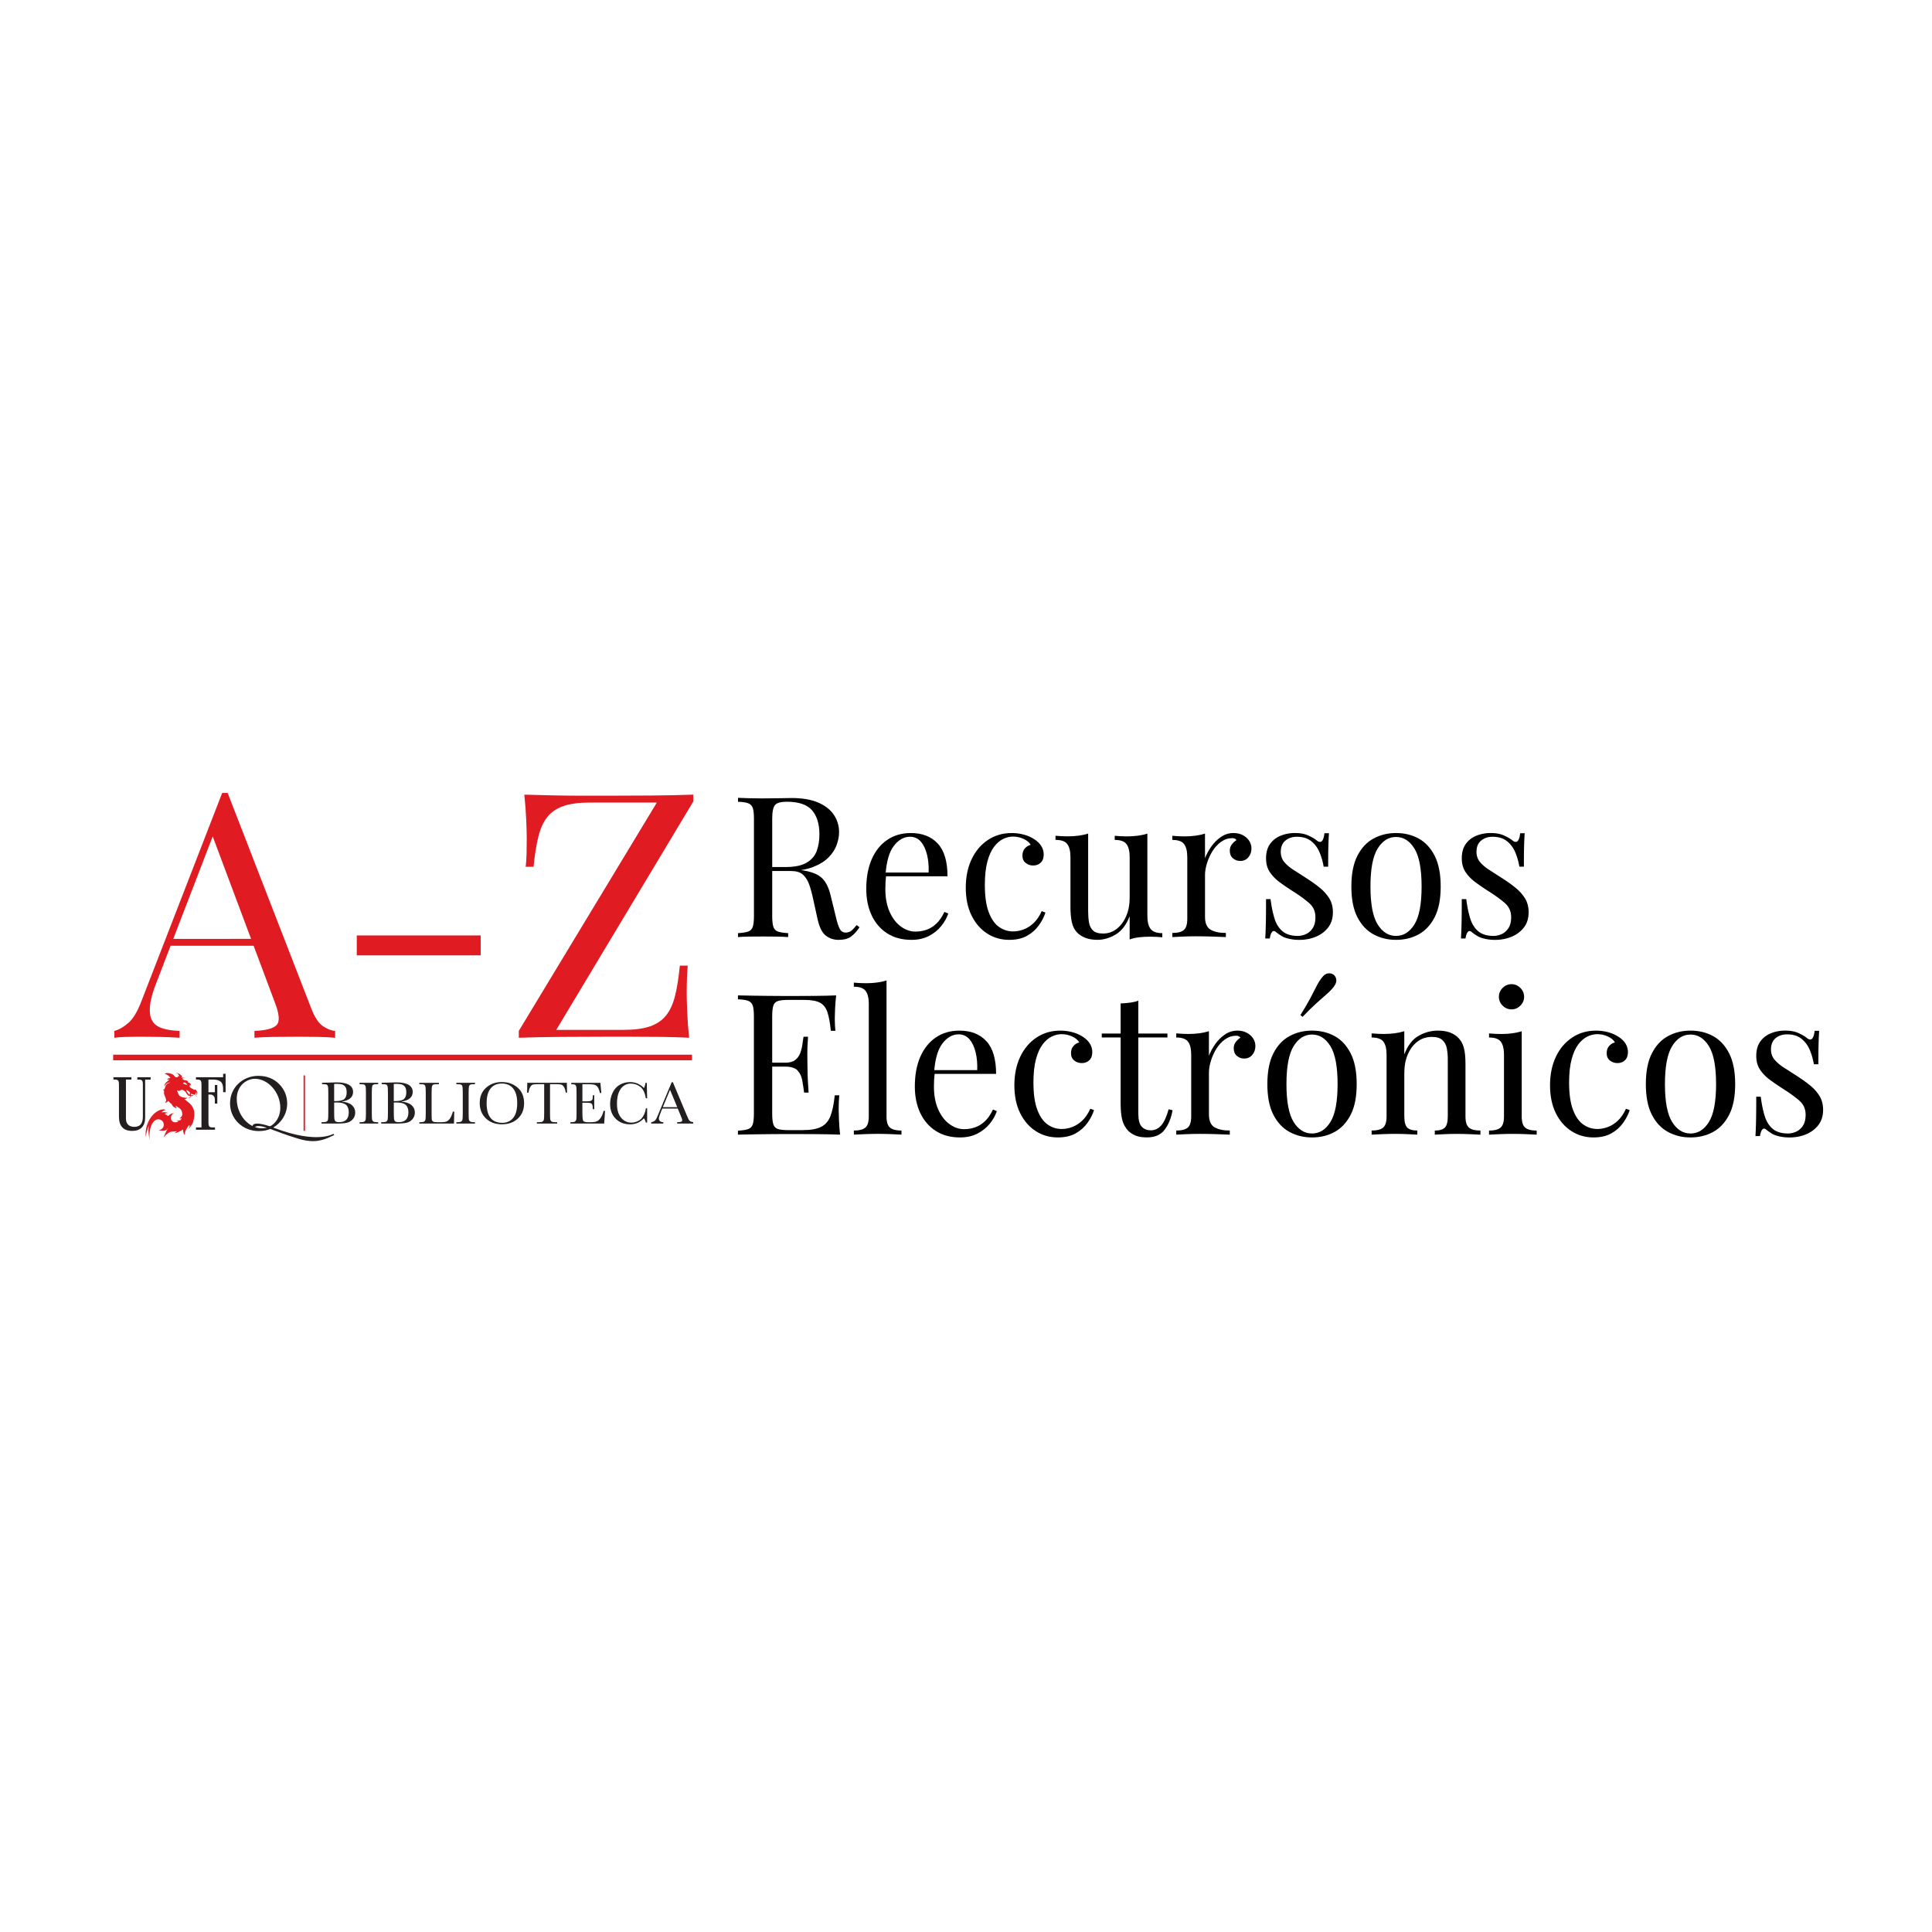 <svg xmlns="http://www.w3.org/2000/svg" xml:space="preserve" id="svg1" width="512" height="512" version="1.1" viewBox="0 0 135.467 135.467"><defs id="defs1"><style id="style1">.cls-2{fill:#e01b22}.cls-4{fill:#231f20}</style></defs><g id="layer1"><g id="g1" transform="matrix(.522 0 0 .522 11.3 39.2)"><g id="g3" transform="matrix(.265 0 0 .265 -37.824 -10.549)"><path id="path1" d="m176.44 158.36 42.47 109.48c1.74 4.41 3.71 7.34 5.92 8.79 2.2 1.45 4.23 2.24 6.09 2.35v3.48c-2.32-.23-5.16-.38-8.53-.44-3.37-.06-6.73-.09-10.09-.09-4.53 0-8.76.03-12.71.09-3.95.06-7.14.2-9.57.44v-3.48c5.92-.23 9.69-1.25 11.31-3.05 1.62-1.8 1.28-5.66-1.04-11.57l-32.37-86.5 2.78-2.26-30.28 78.67c-1.86 4.64-2.96 8.56-3.31 11.75-.35 3.19-.03 5.72.96 7.57.98 1.86 2.67 3.19 5.05 4s5.37 1.28 8.96 1.39v3.48c-3.25-.23-6.64-.38-10.18-.44s-6.82-.09-9.83-.09-5.37.03-7.4.09c-2.03.06-3.92.2-5.66.44v-3.48c2.32-.58 4.7-1.94 7.14-4.09 2.44-2.15 4.64-5.83 6.61-11.05l40.9-105.47h2.78zm21.23 73.97v3.48H145.8l1.74-3.48z" class="cls-2"/><path id="path2" d="M304.71 230.59v10.09h-62.83v-10.09z" class="cls-2"/><path id="path3" d="M412.45 159.23v3.48L343 278.45h34.11c5.45 0 9.89-.58 13.31-1.74 3.42-1.16 6.15-2.99 8.18-5.48 2.03-2.49 3.57-5.83 4.61-10.01 1.04-4.18 1.85-9.28 2.44-15.32h4c-.35 3.6-.52 8.35-.52 14.27 0 2.21.09 5.37.26 9.49s.49 8.38.96 12.79c-4.29-.23-8.99-.38-14.1-.44-5.11-.06-10.18-.09-15.23-.09h-14.01c-6.85 0-14.07.03-21.67.09-7.6.06-14.71.2-21.32.44v-3.48l69.97-115.74h-33.94c-5.46 0-9.89.58-13.31 1.74-3.42 1.16-6.15 2.99-8.18 5.48-2.03 2.5-3.57 5.83-4.61 10.01-1.04 4.18-1.86 9.28-2.44 15.32h-4c.23-1.85.38-4 .44-6.44.06-2.44.09-5.05.09-7.83 0-2.2-.09-5.37-.26-9.49s-.5-8.38-.96-12.79c4.29.12 8.99.23 14.1.35 5.1.12 10.21.17 15.32.17h13.92c6.61 0 13.72-.03 21.32-.09s14.59-.2 20.97-.44z" class="cls-2"/></g><path id="line3" d="M-6.447 66.95h77.75" style="stroke:#e01b22;stroke-miterlimit:10;stroke-width:.75px;fill:#e01b22"/><g id="g23" transform="matrix(.265 0 0 .265 -37.824 -10.549)"><path id="path4" d="M435.12 160.83c1.4.07 3.22.13 5.48.2 2.26.07 4.49.1 6.68.1 3.12 0 6.12-.03 8.97-.1 2.86-.07 4.89-.1 6.08-.1 5.38 0 9.85.77 13.41 2.29 3.56 1.53 6.22 3.61 7.98 6.23 1.76 2.63 2.64 5.57 2.64 8.82 0 1.99-.4 4.12-1.2 6.38-.8 2.26-2.18 4.39-4.14 6.38-1.96 1.99-4.64 3.64-8.03 4.94-3.39 1.3-7.68 1.94-12.86 1.94h-9.57v-1.99h8.58c4.72 0 8.33-.75 10.82-2.24 2.49-1.5 4.19-3.49 5.09-5.98.9-2.49 1.35-5.27 1.35-8.33 0-5.25-1.25-9.32-3.74-12.21-2.49-2.89-6.77-4.34-12.81-4.34-3.06 0-5.05.57-5.98 1.7-.93 1.13-1.4 3.42-1.4 6.88v49.46c0 2.39.2 4.19.6 5.38.4 1.2 1.18 1.99 2.34 2.39 1.16.4 2.87.67 5.14.8v1.99c-1.53-.13-3.44-.21-5.73-.25-2.29-.03-4.6-.05-6.93-.05-2.59 0-5.02.02-7.28.05-2.26.03-4.09.12-5.48.25v-1.99c2.26-.13 3.97-.4 5.14-.8 1.16-.4 1.94-1.2 2.34-2.39.4-1.2.6-2.99.6-5.38V171.4c0-2.46-.2-4.27-.6-5.43-.4-1.16-1.18-1.96-2.34-2.39-1.16-.43-2.88-.68-5.14-.75v-1.99zm15.85 35.4c3.59.13 6.41.28 8.48.45 2.06.17 3.74.32 5.04.45 1.3.13 2.54.3 3.74.5 4.45.73 7.66 2.08 9.62 4.04 1.96 1.96 3.41 5 4.34 9.12l2.49 10.17c.66 2.93 1.35 5.04 2.04 6.33.7 1.3 1.78 1.91 3.24 1.84 1.13-.07 2.08-.43 2.84-1.1.76-.66 1.58-1.56 2.44-2.69l1.5 1.1c-1.4 2.06-2.84 3.64-4.34 4.74s-3.61 1.65-6.33 1.65c-2.46 0-4.62-.73-6.48-2.19-1.86-1.46-3.26-4.32-4.19-8.58l-2.19-9.97c-.6-2.86-1.28-5.33-2.04-7.43-.77-2.09-1.83-3.74-3.19-4.94-1.36-1.2-3.38-1.79-6.03-1.79h-10.77l-.2-1.7z"/><path id="path5" d="M522.67 178.68c5.85 0 10.42 1.78 13.71 5.33 3.29 3.56 4.94 9.09 4.94 16.6h-35.2l-.1-1.9h25.73c.13-3.26-.13-6.26-.8-9.02s-1.71-4.97-3.14-6.63c-1.43-1.66-3.28-2.49-5.53-2.49-3.06 0-5.77 1.53-8.13 4.59-2.36 3.06-3.77 7.91-4.24 14.56l.3.4c-.13 1-.23 2.09-.3 3.29-.07 1.2-.1 2.39-.1 3.59 0 4.52.73 8.41 2.19 11.67s3.37 5.73 5.73 7.43c2.36 1.7 4.8 2.54 7.33 2.54 1.99 0 3.89-.31 5.68-.95 1.79-.63 3.46-1.68 4.99-3.14 1.53-1.46 2.86-3.42 3.99-5.88l1.99.8c-.73 2.19-1.93 4.32-3.59 6.38-1.66 2.06-3.76 3.74-6.28 5.04-2.53 1.3-5.45 1.94-8.77 1.94-4.79 0-8.89-1.1-12.31-3.29s-6.05-5.24-7.88-9.12c-1.83-3.89-2.74-8.36-2.74-13.41 0-5.85.93-10.88 2.79-15.11 1.86-4.22 4.49-7.48 7.88-9.77 3.39-2.29 7.34-3.44 11.87-3.44z"/><path id="path6" d="M573.83 178.68c2.13 0 4.19.27 6.18.8 1.99.53 3.79 1.33 5.38 2.39 1.53 1 2.69 2.14 3.49 3.44.8 1.3 1.2 2.71 1.2 4.24 0 1.79-.5 3.18-1.5 4.14-1 .96-2.26 1.45-3.79 1.45-1.53 0-2.74-.43-3.84-1.3-1.1-.86-1.65-2.09-1.65-3.69s.42-2.76 1.25-3.69c.83-.93 1.81-1.53 2.94-1.79-.67-1.2-1.84-2.19-3.54-2.99-1.7-.8-3.51-1.2-5.43-1.2-1.66 0-3.33.4-4.99 1.2-1.66.8-3.19 2.11-4.59 3.94s-2.53 4.32-3.39 7.48c-.86 3.16-1.3 7.1-1.3 11.82 0 5.85.66 10.5 1.99 13.96 1.33 3.46 3.07 5.93 5.23 7.43 2.16 1.5 4.54 2.24 7.13 2.24 1.73 0 3.49-.33 5.29-1 1.79-.66 3.49-1.74 5.09-3.24 1.59-1.5 2.96-3.51 4.09-6.03l1.89.7c-.67 2.13-1.76 4.27-3.29 6.43s-3.52 3.94-5.98 5.33c-2.46 1.4-5.48 2.09-9.07 2.09-4.12 0-7.84-1.06-11.17-3.19s-5.97-5.17-7.93-9.12c-1.96-3.95-2.94-8.66-2.94-14.11 0-5.45.98-10.25 2.94-14.41 1.96-4.15 4.7-7.41 8.23-9.77 3.52-2.36 7.54-3.54 12.07-3.54z"/><path id="path7" d="M642.63 178.98v41.68c0 2.99.55 5.2 1.64 6.63 1.1 1.43 3.07 2.14 5.93 2.14v2.09c-2.06-.2-4.12-.3-6.18-.3-1.93 0-3.77.1-5.53.3-1.76.2-3.38.56-4.84 1.1v-11.77c-1.66 4.32-4.01 7.4-7.03 9.22-3.03 1.83-6.13 2.74-9.32 2.74-2.33 0-4.35-.33-6.08-1-1.73-.66-3.16-1.6-4.29-2.79-1.26-1.33-2.13-3.06-2.59-5.19-.47-2.13-.7-4.75-.7-7.88v-25.03c0-2.99-.53-5.2-1.6-6.63-1.06-1.43-3.06-2.14-5.98-2.14v-2.09c2.13.2 4.19.3 6.18.3 1.99 0 3.77-.12 5.53-.35 1.76-.23 3.37-.58 4.84-1.05v39.19c0 2.06.13 3.96.4 5.68.27 1.73.93 3.13 1.99 4.19 1.06 1.06 2.79 1.6 5.19 1.6 2.59 0 4.9-.8 6.93-2.39 2.03-1.6 3.62-3.75 4.79-6.48 1.16-2.73 1.75-5.78 1.75-9.17v-20.64c0-2.99-.53-5.2-1.6-6.63-1.06-1.43-3.06-2.14-5.98-2.14v-2.09c2.13.2 4.19.3 6.18.3 1.99 0 3.77-.12 5.53-.35 1.76-.23 3.37-.58 4.84-1.05z"/><path id="path8" d="M686.31 178.68c1.79 0 3.37.37 4.74 1.1 1.36.73 2.43 1.68 3.19 2.84.76 1.16 1.15 2.48 1.15 3.94 0 1.66-.52 3.13-1.55 4.39-1.03 1.26-2.41 1.89-4.14 1.89-1.4 0-2.63-.45-3.69-1.35-1.06-.9-1.6-2.18-1.6-3.84 0-1.26.35-2.34 1.05-3.24.7-.9 1.48-1.61 2.34-2.14-.47-.66-1.16-1-2.09-1-2.06 0-3.96.62-5.68 1.84-1.73 1.23-3.19 2.81-4.39 4.74-1.2 1.93-2.13 3.97-2.79 6.13-.67 2.16-1 4.17-1 6.03v21.14c0 3.26.95 5.43 2.84 6.53 1.89 1.1 4.47 1.65 7.73 1.65v2.09c-1.53-.07-3.69-.15-6.48-.25-2.79-.1-5.75-.15-8.88-.15-2.26 0-4.5.05-6.73.15-2.23.1-3.91.18-5.04.25v-2.09c2.73 0 4.67-.5 5.83-1.5 1.16-1 1.74-2.89 1.74-5.68v-31.21c0-2.99-.53-5.2-1.59-6.63-1.06-1.43-3.06-2.14-5.98-2.14v-2.09c2.13.2 4.19.3 6.18.3 1.99 0 3.77-.12 5.53-.35 1.76-.23 3.37-.58 4.84-1.05v12.46c.73-1.93 1.78-3.87 3.14-5.83s3.01-3.61 4.94-4.94c1.93-1.33 4.05-1.99 6.38-1.99z"/><path id="path9" d="M717.52 178.68c2.66 0 4.92.43 6.78 1.3 1.86.86 3.22 1.66 4.09 2.39 2.19 1.79 3.52.6 3.99-3.59h2.29c-.13 1.86-.23 4.07-.3 6.63-.07 2.56-.1 6-.1 10.32h-2.29a32.45 32.45 0 0 0-2.04-7.18c-.96-2.33-2.38-4.24-4.24-5.73-1.86-1.5-4.29-2.24-7.28-2.24-2.33 0-4.27.65-5.83 1.94-1.56 1.3-2.34 3.21-2.34 5.73 0 1.99.6 3.71 1.79 5.14 1.2 1.43 2.76 2.76 4.69 3.99 1.93 1.23 4.02 2.58 6.28 4.04 2.53 1.6 4.82 3.23 6.88 4.89 2.06 1.66 3.71 3.49 4.94 5.48 1.23 1.99 1.84 4.35 1.84 7.08 0 3.06-.8 5.62-2.39 7.68-1.6 2.06-3.67 3.62-6.23 4.69-2.56 1.06-5.37 1.6-8.43 1.6-1.46 0-2.84-.12-4.14-.35-1.3-.23-2.54-.58-3.74-1.05a16.9 16.9 0 0 1-2.04-1.2c-.7-.46-1.38-.96-2.04-1.5-.67-.53-1.26-.51-1.79.05-.53.57-.93 1.68-1.2 3.34h-2.29c.13-2.13.23-4.72.3-7.78.07-3.06.1-7.11.1-12.17h2.29c.46 3.72 1.13 6.98 1.99 9.77.86 2.79 2.23 4.97 4.09 6.53 1.86 1.56 4.45 2.34 7.78 2.34 1.33 0 2.68-.3 4.04-.9 1.36-.6 2.51-1.6 3.44-2.99.93-1.4 1.4-3.26 1.4-5.58 0-2.92-1.06-5.32-3.19-7.18-2.13-1.86-4.82-3.82-8.08-5.88-2.39-1.53-4.64-3.06-6.73-4.59-2.09-1.53-3.79-3.26-5.08-5.19-1.3-1.93-1.94-4.25-1.94-6.98 0-2.99.68-5.43 2.04-7.33 1.36-1.89 3.17-3.29 5.43-4.19 2.26-.9 4.69-1.35 7.28-1.35z"/><path id="path10" d="M768.67 178.68c4.25 0 8.08.93 11.47 2.79 3.39 1.86 6.1 4.79 8.13 8.77 2.03 3.99 3.04 9.17 3.04 15.56 0 6.39-1.01 11.55-3.04 15.51-2.03 3.96-4.74 6.86-8.13 8.73-3.39 1.86-7.21 2.79-11.47 2.79-4.26 0-7.99-.93-11.42-2.79-3.43-1.86-6.15-4.77-8.18-8.73-2.03-3.95-3.04-9.12-3.04-15.51 0-6.39 1.01-11.57 3.04-15.56 2.03-3.99 4.75-6.91 8.18-8.77 3.42-1.86 7.23-2.79 11.42-2.79zm0 1.99c-3.79 0-6.9 1.96-9.32 5.88-2.43 3.92-3.64 10.34-3.64 19.25s1.21 15.31 3.64 19.2c2.43 3.89 5.53 5.83 9.32 5.83s6.9-1.94 9.32-5.83c2.43-3.89 3.64-10.29 3.64-19.2s-1.21-15.32-3.64-19.25c-2.43-3.92-5.53-5.88-9.32-5.88z"/><path id="path11" d="M816.73 178.68c2.66 0 4.92.43 6.78 1.3 1.86.86 3.22 1.66 4.09 2.39 2.19 1.79 3.52.6 3.99-3.59h2.29c-.13 1.86-.23 4.07-.3 6.63-.07 2.56-.1 6-.1 10.32h-2.29a32.45 32.45 0 0 0-2.04-7.18c-.96-2.33-2.38-4.24-4.24-5.73-1.86-1.5-4.29-2.24-7.28-2.24-2.33 0-4.27.65-5.83 1.94-1.56 1.3-2.34 3.21-2.34 5.73 0 1.99.6 3.71 1.79 5.14 1.2 1.43 2.76 2.76 4.69 3.99 1.93 1.23 4.02 2.58 6.28 4.04 2.53 1.6 4.82 3.23 6.88 4.89 2.06 1.66 3.71 3.49 4.94 5.48 1.23 1.99 1.84 4.35 1.84 7.08 0 3.06-.8 5.62-2.39 7.68-1.6 2.06-3.67 3.62-6.23 4.69-2.56 1.06-5.37 1.6-8.43 1.6-1.46 0-2.84-.12-4.14-.35-1.3-.23-2.54-.58-3.74-1.05a16.9 16.9 0 0 1-2.04-1.2c-.7-.46-1.38-.96-2.04-1.5-.67-.53-1.26-.51-1.79.05-.53.57-.93 1.68-1.2 3.34h-2.29c.13-2.13.23-4.72.3-7.78.07-3.06.1-7.11.1-12.17h2.29c.46 3.72 1.13 6.98 1.99 9.77.86 2.79 2.23 4.97 4.09 6.53 1.86 1.56 4.45 2.34 7.78 2.34 1.33 0 2.68-.3 4.04-.9 1.36-.6 2.51-1.6 3.44-2.99.93-1.4 1.4-3.26 1.4-5.58 0-2.92-1.06-5.32-3.19-7.18-2.13-1.86-4.82-3.82-8.08-5.88-2.39-1.53-4.64-3.06-6.73-4.59-2.09-1.53-3.79-3.26-5.08-5.19-1.3-1.93-1.94-4.25-1.94-6.98 0-2.99.68-5.43 2.04-7.33 1.36-1.89 3.17-3.29 5.43-4.19 2.26-.9 4.69-1.35 7.28-1.35z"/><path id="path12" d="M484.88 260.98c-.27 2.33-.45 4.59-.55 6.78-.1 2.19-.15 3.86-.15 4.99 0 1.2.03 2.34.1 3.44s.13 2.01.2 2.74h-2.29c-.4-3.92-.96-7.03-1.7-9.32-.73-2.29-1.98-3.92-3.74-4.89-1.76-.96-4.4-1.45-7.93-1.45h-8.28c-2.26 0-3.97.18-5.14.55-1.16.37-1.94 1.13-2.34 2.29-.4 1.16-.6 2.98-.6 5.43V321c0 2.39.2 4.19.6 5.38.4 1.2 1.18 1.98 2.34 2.34 1.16.37 2.87.55 5.14.55h7.28c4.19 0 7.36-.56 9.52-1.7 2.16-1.13 3.72-2.97 4.69-5.53.96-2.56 1.68-6.03 2.14-10.42h2.29c-.2 1.79-.3 4.19-.3 7.18 0 1.26.05 3.08.15 5.43.1 2.36.28 4.8.55 7.33-3.39-.13-7.21-.21-11.47-.25-4.25-.03-8.04-.05-11.37-.05h-5.63c-2.29 0-4.77.02-7.43.05-2.66.03-5.35.07-8.08.1-2.73.03-5.32.08-7.78.15v-1.99c2.26-.13 3.97-.4 5.14-.8 1.16-.4 1.94-1.2 2.34-2.39.4-1.2.6-2.99.6-5.38v-49.46c0-2.46-.2-4.27-.6-5.43-.4-1.16-1.18-1.96-2.34-2.39-1.16-.43-2.88-.68-5.14-.75v-1.99c2.46.07 5.05.12 7.78.15 2.73.03 5.42.07 8.08.1s5.14.05 7.43.05h5.63c3.06 0 6.53-.02 10.42-.05 3.89-.03 7.36-.12 10.42-.25zm-17.15 34.1v1.99h-18.25v-1.99zm2.89-13.16c-.27 3.79-.38 6.68-.35 8.68.03 1.99.05 3.82.05 5.48 0 1.66.03 3.49.1 5.48.07 1.99.23 4.89.5 8.68h-2.29c-.27-2.13-.58-4.2-.95-6.23-.37-2.03-1.16-3.69-2.39-4.99-1.23-1.3-3.31-1.94-6.23-1.94v-1.99c2.19 0 3.87-.45 5.04-1.35 1.16-.9 2.01-2.04 2.54-3.44.53-1.4.9-2.84 1.1-4.34.2-1.5.4-2.84.6-4.04h2.29z"/><path id="path13" d="M510.41 253.4v68.9c0 2.79.58 4.69 1.75 5.68 1.16 1 3.11 1.5 5.83 1.5v2.09c-1.13-.07-2.84-.15-5.14-.25a158.837 158.837 0 0 0-13.81 0c-2.33.1-4.06.18-5.19.25v-2.09c2.73 0 4.67-.5 5.83-1.5 1.16-1 1.74-2.89 1.74-5.68v-56.94c0-2.99-.53-5.2-1.6-6.63-1.06-1.43-3.06-2.14-5.98-2.14v-2.09c2.13.2 4.19.3 6.18.3 1.99 0 3.77-.12 5.53-.35 1.76-.23 3.37-.58 4.84-1.05z"/><path id="path14" d="M547.3 278.83c5.85 0 10.42 1.78 13.71 5.33 3.29 3.56 4.94 9.09 4.94 16.6h-35.2l-.1-1.9h25.73c.13-3.26-.13-6.26-.8-9.02s-1.71-4.97-3.14-6.63c-1.43-1.66-3.27-2.49-5.53-2.49-3.06 0-5.77 1.53-8.13 4.59-2.36 3.06-3.77 7.91-4.24 14.56l.3.4c-.13 1-.23 2.09-.3 3.29-.07 1.2-.1 2.39-.1 3.59 0 4.52.73 8.41 2.19 11.67s3.37 5.73 5.73 7.43c2.36 1.7 4.8 2.54 7.33 2.54 1.99 0 3.89-.31 5.68-.95 1.79-.63 3.46-1.68 4.99-3.14 1.53-1.46 2.86-3.42 3.99-5.88l1.99.8c-.73 2.19-1.93 4.32-3.59 6.38-1.66 2.06-3.76 3.74-6.28 5.04-2.53 1.3-5.45 1.94-8.78 1.94-4.79 0-8.89-1.1-12.31-3.29s-6.05-5.24-7.88-9.12c-1.83-3.89-2.74-8.36-2.74-13.41 0-5.85.93-10.88 2.79-15.11 1.86-4.22 4.49-7.48 7.88-9.77 3.39-2.29 7.34-3.44 11.87-3.44z"/><path id="path15" d="M598.46 278.83c2.13 0 4.19.27 6.18.8 1.99.53 3.79 1.33 5.38 2.39 1.53 1 2.69 2.14 3.49 3.44.8 1.3 1.2 2.71 1.2 4.24 0 1.79-.5 3.18-1.5 4.14-1 .96-2.26 1.45-3.79 1.45-1.53 0-2.74-.43-3.84-1.3-1.1-.86-1.65-2.09-1.65-3.69s.42-2.76 1.25-3.69c.83-.93 1.81-1.53 2.94-1.79-.67-1.2-1.84-2.19-3.54-2.99-1.7-.8-3.51-1.2-5.43-1.2-1.66 0-3.33.4-4.99 1.2-1.66.8-3.19 2.11-4.59 3.94s-2.53 4.32-3.39 7.48c-.86 3.16-1.3 7.1-1.3 11.82 0 5.85.66 10.5 1.99 13.96 1.33 3.46 3.07 5.93 5.23 7.43 2.16 1.5 4.54 2.24 7.13 2.24 1.73 0 3.49-.33 5.29-1 1.79-.66 3.49-1.74 5.09-3.24 1.59-1.5 2.96-3.51 4.09-6.03l1.89.7c-.67 2.13-1.76 4.27-3.29 6.43s-3.52 3.94-5.98 5.33c-2.46 1.4-5.48 2.09-9.07 2.09-4.12 0-7.84-1.06-11.17-3.19s-5.97-5.17-7.93-9.12c-1.96-3.95-2.94-8.66-2.94-14.11 0-5.45.98-10.25 2.94-14.41 1.96-4.15 4.7-7.41 8.23-9.77 3.52-2.36 7.54-3.54 12.07-3.54z"/><path id="path16" d="M638.04 263.67v16.65h14.76v1.99h-14.76v38.59c0 3.13.56 5.32 1.7 6.58 1.13 1.26 2.69 1.89 4.69 1.89 2 0 3.72-.81 5.18-2.44 1.46-1.63 2.73-4.37 3.79-8.23l2 .5c-.67 3.86-1.98 7.11-3.94 9.77-1.96 2.66-4.97 3.99-9.02 3.99-2.26 0-4.12-.28-5.58-.85-1.46-.56-2.76-1.38-3.89-2.44-1.46-1.53-2.48-3.36-3.04-5.48-.57-2.13-.85-4.95-.85-8.48v-33.4h-9.57v-1.99h9.57v-15.26c1.66-.07 3.26-.2 4.79-.4 1.53-.2 2.92-.53 4.19-1z"/><path id="path17" d="M688.3 278.83c1.79 0 3.37.37 4.74 1.1 1.36.73 2.43 1.68 3.19 2.84.76 1.16 1.15 2.48 1.15 3.94 0 1.66-.52 3.13-1.55 4.39-1.03 1.26-2.41 1.89-4.14 1.89-1.4 0-2.63-.45-3.69-1.35-1.06-.9-1.6-2.18-1.6-3.84 0-1.26.35-2.34 1.05-3.24.7-.9 1.48-1.61 2.34-2.14-.47-.66-1.16-1-2.09-1-2.06 0-3.96.62-5.68 1.84-1.73 1.23-3.19 2.81-4.39 4.74-1.2 1.93-2.13 3.97-2.79 6.13-.67 2.16-1 4.17-1 6.03v21.14c0 3.26.95 5.43 2.84 6.53 1.89 1.1 4.47 1.65 7.73 1.65v2.09c-1.53-.07-3.69-.15-6.48-.25-2.79-.1-5.75-.15-8.88-.15-2.26 0-4.5.05-6.73.15-2.23.1-3.91.18-5.04.25v-2.09c2.73 0 4.67-.5 5.83-1.5 1.16-1 1.74-2.89 1.74-5.68v-31.21c0-2.99-.53-5.2-1.59-6.63-1.06-1.43-3.06-2.14-5.98-2.14v-2.09c2.13.2 4.19.3 6.18.3 1.99 0 3.77-.12 5.53-.35 1.76-.23 3.37-.58 4.84-1.05v12.46c.73-1.93 1.78-3.87 3.14-5.83s3.01-3.61 4.94-4.94c1.93-1.33 4.05-1.99 6.38-1.99z"/><path id="path18" d="M726.09 278.83c4.25 0 8.08.93 11.47 2.79 3.39 1.86 6.1 4.79 8.13 8.77 2.03 3.99 3.04 9.17 3.04 15.56 0 6.39-1.01 11.55-3.04 15.51-2.03 3.96-4.74 6.86-8.13 8.73-3.39 1.86-7.21 2.79-11.47 2.79-4.26 0-7.99-.93-11.42-2.79-3.43-1.86-6.15-4.77-8.18-8.73-2.03-3.95-3.04-9.12-3.04-15.51 0-6.39 1.01-11.57 3.04-15.56 2.03-3.99 4.75-6.91 8.18-8.77 3.42-1.86 7.23-2.79 11.42-2.79zm0 1.99c-3.79 0-6.9 1.96-9.32 5.88-2.43 3.92-3.64 10.34-3.64 19.25s1.21 15.31 3.64 19.2c2.43 3.89 5.53 5.83 9.32 5.83s6.9-1.94 9.32-5.83c2.43-3.89 3.64-10.29 3.64-19.2s-1.21-15.32-3.64-19.25c-2.43-3.92-5.53-5.88-9.32-5.88zm10.97-30.31c.8.67 1.25 1.53 1.35 2.59.1 1.06-.35 2.26-1.35 3.59-1 1.26-2.23 2.53-3.69 3.79-1.46 1.26-3.18 2.78-5.14 4.54-1.96 1.76-4.27 4.04-6.93 6.83l-1.1-.9c2.06-3.26 3.71-6.05 4.94-8.38 1.23-2.33 2.28-4.35 3.14-6.08.86-1.73 1.79-3.22 2.79-4.49 1-1.33 2.04-2.06 3.14-2.19 1.1-.13 2.04.1 2.84.7z"/><path id="path19" d="M789.81 278.83c2.53 0 4.64.33 6.33 1 1.7.67 3.11 1.6 4.24 2.79 1.26 1.33 2.16 2.99 2.69 4.99.53 1.99.8 4.69.8 8.08v26.62c0 2.79.58 4.69 1.75 5.68 1.16 1 3.11 1.5 5.83 1.5v2.09c-1.13-.07-2.86-.15-5.18-.25-2.33-.1-4.59-.15-6.78-.15-2.19 0-4.34.05-6.43.15-2.09.1-3.67.18-4.74.25v-2.09c2.39 0 4.09-.5 5.09-1.5s1.5-2.89 1.5-5.68v-28.82c0-2.06-.17-3.95-.5-5.68-.33-1.73-1.08-3.12-2.24-4.19-1.16-1.06-2.94-1.6-5.33-1.6-2.79 0-5.24.8-7.33 2.39-2.09 1.6-3.72 3.77-4.89 6.53-1.16 2.76-1.75 5.83-1.75 9.22v22.14c0 2.79.5 4.69 1.5 5.68 1 .99 2.69 1.5 5.08 1.5v2.09c-1.06-.07-2.64-.15-4.74-.25-2.09-.1-4.24-.15-6.43-.15-2.19 0-4.45.05-6.78.15-2.33.1-4.06.18-5.19.25v-2.09c2.73 0 4.67-.5 5.83-1.5 1.16-1 1.74-2.89 1.74-5.68v-31.21c0-2.99-.53-5.2-1.59-6.63-1.06-1.43-3.06-2.14-5.98-2.14v-2.09c2.13.2 4.19.3 6.18.3 1.99 0 3.77-.12 5.53-.35 1.76-.23 3.37-.58 4.84-1.05v11.77c1.73-4.52 4.14-7.66 7.23-9.42 3.09-1.76 6.33-2.64 9.72-2.64z"/><path id="path20" d="M832.38 279.13v43.18c0 2.79.58 4.69 1.75 5.68 1.16 1 3.11 1.5 5.83 1.5v2.09c-1.13-.07-2.84-.15-5.14-.25a158.837 158.837 0 0 0-13.81 0c-2.33.1-4.06.18-5.19.25v-2.09c2.73 0 4.67-.5 5.83-1.5 1.16-1 1.74-2.89 1.74-5.68V291.1c0-2.99-.53-5.2-1.59-6.63-1.06-1.43-3.06-2.14-5.98-2.14v-2.09c2.13.2 4.19.3 6.18.3 1.99 0 3.77-.12 5.53-.35 1.76-.23 3.37-.58 4.84-1.05zm-5.18-23.83c1.73 0 3.22.63 4.49 1.89 1.26 1.26 1.9 2.76 1.9 4.49 0 1.73-.63 3.23-1.9 4.49-1.26 1.26-2.76 1.89-4.49 1.89-1.73 0-3.23-.63-4.49-1.89-1.26-1.26-1.89-2.76-1.89-4.49 0-1.73.63-3.22 1.89-4.49 1.26-1.27 2.76-1.89 4.49-1.89z"/><path id="path21" d="M869.98 278.83c2.13 0 4.19.27 6.18.8 1.99.53 3.79 1.33 5.38 2.39 1.53 1 2.69 2.14 3.49 3.44.8 1.3 1.2 2.71 1.2 4.24 0 1.79-.5 3.18-1.5 4.14-1 .96-2.26 1.45-3.79 1.45-1.53 0-2.74-.43-3.84-1.3-1.1-.86-1.65-2.09-1.65-3.69s.42-2.76 1.25-3.69c.83-.93 1.81-1.53 2.94-1.79-.67-1.2-1.84-2.19-3.54-2.99-1.7-.8-3.51-1.2-5.43-1.2-1.66 0-3.33.4-4.99 1.2-1.66.8-3.19 2.11-4.59 3.94s-2.53 4.32-3.39 7.48c-.86 3.16-1.3 7.1-1.3 11.82 0 5.85.66 10.5 1.99 13.96 1.33 3.46 3.07 5.93 5.23 7.43 2.16 1.5 4.54 2.24 7.13 2.24 1.73 0 3.49-.33 5.29-1 1.79-.66 3.49-1.74 5.09-3.24 1.59-1.5 2.96-3.51 4.09-6.03l1.89.7c-.67 2.13-1.76 4.27-3.29 6.43s-3.52 3.94-5.98 5.33c-2.46 1.4-5.48 2.09-9.07 2.09-4.12 0-7.84-1.06-11.17-3.19s-5.97-5.17-7.93-9.12c-1.96-3.95-2.94-8.66-2.94-14.11 0-5.45.98-10.25 2.94-14.41 1.96-4.15 4.7-7.41 8.23-9.77 3.52-2.36 7.54-3.54 12.07-3.54z"/><path id="path22" d="M917.94 278.83c4.25 0 8.08.93 11.47 2.79 3.39 1.86 6.1 4.79 8.13 8.77 2.03 3.99 3.04 9.17 3.04 15.56 0 6.39-1.01 11.55-3.04 15.51-2.03 3.96-4.74 6.86-8.13 8.73-3.39 1.86-7.21 2.79-11.47 2.79-4.26 0-7.99-.93-11.42-2.79-3.43-1.86-6.15-4.77-8.18-8.73-2.03-3.95-3.04-9.12-3.04-15.51 0-6.39 1.01-11.57 3.04-15.56 2.03-3.99 4.75-6.91 8.18-8.77 3.42-1.86 7.23-2.79 11.42-2.79zm0 1.99c-3.79 0-6.9 1.96-9.32 5.88-2.43 3.92-3.64 10.34-3.64 19.25s1.21 15.31 3.64 19.2c2.43 3.89 5.53 5.83 9.32 5.83s6.9-1.94 9.32-5.83c2.43-3.89 3.64-10.29 3.64-19.2s-1.21-15.32-3.64-19.25c-2.43-3.92-5.53-5.88-9.32-5.88z"/><path id="path23" d="M966 278.83c2.66 0 4.92.43 6.78 1.3 1.86.86 3.22 1.66 4.09 2.39 2.19 1.79 3.52.6 3.99-3.59h2.29c-.13 1.86-.23 4.07-.3 6.63-.07 2.56-.1 6-.1 10.32h-2.29a32.45 32.45 0 0 0-2.04-7.18c-.96-2.33-2.38-4.24-4.24-5.73-1.86-1.5-4.29-2.24-7.28-2.24-2.33 0-4.27.65-5.83 1.94-1.56 1.3-2.34 3.21-2.34 5.73 0 1.99.6 3.71 1.79 5.14 1.2 1.43 2.76 2.76 4.69 3.99 1.93 1.23 4.02 2.58 6.28 4.04 2.53 1.6 4.82 3.23 6.88 4.89 2.06 1.66 3.71 3.49 4.94 5.48 1.23 1.99 1.84 4.35 1.84 7.08 0 3.06-.8 5.62-2.39 7.68-1.6 2.06-3.67 3.62-6.23 4.69-2.56 1.06-5.37 1.6-8.43 1.6-1.46 0-2.84-.12-4.14-.35-1.3-.23-2.54-.58-3.74-1.05a16.9 16.9 0 0 1-2.04-1.2c-.7-.46-1.38-.96-2.04-1.5-.67-.53-1.26-.51-1.79.05-.53.57-.93 1.68-1.2 3.34h-2.29c.13-2.13.23-4.72.3-7.78.07-3.06.1-7.11.1-12.17h2.29c.46 3.72 1.13 6.98 1.99 9.77.86 2.79 2.23 4.97 4.09 6.53 1.86 1.56 4.45 2.34 7.78 2.34 1.33 0 2.68-.3 4.04-.9 1.36-.6 2.51-1.6 3.44-2.99.93-1.4 1.4-3.26 1.4-5.58 0-2.92-1.06-5.32-3.19-7.18-2.13-1.86-4.82-3.82-8.08-5.88-2.39-1.53-4.64-3.06-6.73-4.59-2.09-1.53-3.79-3.26-5.08-5.19-1.3-1.93-1.94-4.25-1.94-6.98 0-2.99.68-5.43 2.04-7.33 1.36-1.89 3.17-3.29 5.43-4.19 2.26-.9 4.69-1.35 7.28-1.35z"/></g><g id="g39" transform="matrix(.265 0 0 .265 -37.824 -10.549)"><g id="g29"><path id="rect23" d="M214.92 301.53h.72v28.11h-.72z" class="cls-2"/><g id="g25"><path id="path24" d="M121.34 306.1c0-.98-.14-1.63-.42-1.96-.28-.33-.82-.5-1.64-.5h-.73v-1.18h9.11v1.18h-2.78v19.72c0 1.38.37 2.44 1.11 3.16.74.73 1.81 1.09 3.22 1.09 1.41 0 2.49-.43 3.19-1.28.7-.85 1.06-2.16 1.06-3.92v-16.3c0-.99-.14-1.65-.41-1.97-.27-.33-.81-.49-1.61-.49h-.77v-1.18h6.73v1.18h-2.78v19.31c0 2.15-.57 3.81-1.71 4.97-1.14 1.16-2.76 1.74-4.86 1.74-2.21 0-3.88-.6-5.01-1.81s-1.7-2.98-1.7-5.33v-16.42z" class="cls-4"/><path id="path25" d="M163.17 306.1c0-.98-.14-1.63-.42-1.96-.28-.33-.82-.5-1.64-.5h-.73v-1.18h13.76v-1.75h1.26v9.33h-1.26v-1.71c0-1.69-.41-2.9-1.24-3.62-.83-.72-2.22-1.08-4.17-1.08h-2.03v6.44h3.25v-3.66h1.24v9.41h-1.24v-1.91c0-.85-.21-1.51-.64-1.98-.43-.47-1.02-.7-1.78-.7h-.83v14.21c0 .96.14 1.61.42 1.95.28.34.82.51 1.62.51H170v1.16h-9.61v-1.16h2.78v-21.81z" class="cls-4"/></g><path id="path26" d="M160.52 311.54c.08-.33.4-.53.49-.81.12-.36.03-.75-.23-1 0 0 .01-.02 0-.04 0 0 .02 0 .02-.02-.09-.72-.68-1.14-1.39-.81-.77-.76-2.37-.82-2.33-2.25.21-.12.64 0 .8-.01-.15-.76-.58-1.53-1.58-1.41.41-1.58-2.05-.78-2.39-1.74-.18.03-.28.17-.4.28v-.04c.03-1.1 1.05-1.28 1.55-.49-.09-.66-1.56-.85-1.85-.28-.36-.81.44-.47-.1-1.19-.71-.89-1.89-1.39-2.96-1.64.81.35 1.58.87 1.71 2.07-.44-.36-.78-.3-.78-.3s.33.22.06.61c-.06.08-.93-.05-.87.03-.65-.2-1.06-1.13-1.62-1.43-1.06-.63-3.1-1.09-4.19-.39 1.2.38 2.26.98 3 2.18-.47.05-1.55.14-1.63.78.33-.07.83-.12 1.04.17-1.24.76-2.43 1.71-2.64 3.36.48-.62.85-1.21 1.45-1.61.64-.43 1.38-.5 1.67-.37-1.46.18-2.19 1.11-2.51 2.05-.15.45-.25.93-.52 1.31-.25.39-.54-.1-.52.03.1.72.47.74.42.93-.03.11-.07.57-.07.87-.02 1.49 2.2 4.11.42 4.81.66.44 1.43-.32 1.8-.78.6.64.88 1.25 1.62 1.56.22.27.41 1.74 2.93 2.27-.45-.31-.76-.71-.91-1.23l.04-.04c1.27.7 2.03 1.16 2.26 1.39.78.76 1.15 1.75 1.13 2.98-.13.92-.58 1.42-1.47 2.01.34.1.78 0 1.18-.14-.16.33-.36.67-.61.95-.49.28-1.02.35-2.09.02.56.48.88.49 1.09.59-.12.11-.96.65-1.82.53-1.19-.17-1.75-.73-2.07-1.9-.09-.22 0-.68.22-1.38.32-.71.79-1.15 1.4-1.32-1.09-.08-2.08.41-3 1.46-.43-.4-.97-.75-1.62-1.04.03-.28.52-.59 1.76-.57-.43-.13-1.27-.36-1.92-.39-.73-.04-1.51.05-1.59.21.35-.68 1.98-1.53 2.4-1.32-.35-.17-.73-.24-1.1-.29-.21-.02-.69 0-1.07.04-1.22.17-2.35.87-3.32 1.61-3.32 2.54-5.17 7.3-4.94 11.38 0 .13.06.47.1.66.02.1.04.15.05.12v-.06c.04-.46.35-3.23 1.55-5.46-.76 2.94.39 7.32.39 7.32-.49-3 .03-8.52 2.98-10.22.11-.05.28-.13.38-.17.31-.12.65-.19 1-.19 1.52 0 2.74 1.23 2.75 2.74 0 1.32-.93 2.42-2.17 2.69-.16.03-.33.05-.5.06.41.12.85.21 1.35.24 1.47.13 2.66.11 3.58-1.53 0 0-1.32 2.24-2.36 4.93 3.45-4.12 4.83-2.46 6.78-3.15-.22.3-.67.68-1.37 1.05.92-.03 2.35-.6 4.47-1.9.05 1.11.09 2.08.85 2.8 0 0-.25-2.37 2.36-5.06.2.43.13.71-.3 2.1 1.03-1.78 1.96-2.6 2.21-3.7.15-.61.57-2.54.57-3.12.16-2.22-.34-4.41-2.48-6.3-.98-.92-1.97-1.66-2.46-2.01-.03-.04-.05-.08-.08-.11.35.11.65.06 1.49-.7-1.02.14-1.29.06-2.23-.15-.49-.11-.97-.28-1.55-.65-.63-.39-.8-1.22-1.1-1.89-.15-.34-.33-.7-.35-1.08v-.13s.07.42.94.47c.53.03.9-.51 1.41-.56.72-.07 1.42.57 1.81.92.68.63.9 1.71 1.79 2.1.22.09.45.17.68.19.02.11 0 .21-.01.32-.1.65-.58.65-.97.37.17.3.85.72 1.16-.31.04-.13.06-.25.09-.38h.4c.12 0 1.25-.18 1-.44-.09-.09-.27-.06-.37-.04-.32.08-.64 0-.95-.05.05-.28.13-.54.31-.79.21.15.2.16.41.28.2.11.41.19.63.25.29.06.61.29.85-.03.23-.33.24-.79.53-1.09 0 0 0-.02.01-.03.59.45-.13.92-.17 1.4-.07.78.51.7.7.55-.34.07-.67-.06-.56-.53zm-5.64-5.48c-.35-.15-.68-.32-1.07-.38.29-.84.87-.66 1.37-.27.13.1.26.21.38.33.2.2.37.39.48.51-.27.04-.51 0-.74-.05-.14-.04-.28-.09-.42-.14zm2.32 5.26c-.19-.06-.17-.06-.33-.19-.22-.18-.35-.31-.51-.54-.74-1.1-.82-1.03-.82-1.58 0-.15.35.02.47.09.26.16.49.37.73.56.26.21.42.33.68.54-.18.2-.21.55-.23.84-.01.18 0 .07.02.28z" class="cls-2"/><g id="g28"><path id="path27" d="M202.65 306.04c2.6 2.68 3.96 6 3.96 9.76 0 3.4-1.2 6.52-3.44 9.12-2.8 3.24-6.4 4.84-10.92 4.84-8.2 0-14.6-6.16-14.6-14.04 0-7.88 6.24-13.96 14.36-13.96 4.28 0 7.88 1.44 10.64 4.28zm-19 .2c-1.72 1.92-2.6 4.28-2.6 7.2 0 8.04 5.92 14.92 12.8 14.92 5.24 0 9.28-4.52 9.28-10.44 0-7.72-6.16-14.68-12.92-14.68-2.32 0-4.92 1.2-6.56 3z" class="cls-4"/><path id="path28" d="M230.48 331.75c-.19-.24-.28-.37-.47-.61 0 0-8.03 5.31-29.67-2.88 0 0-7.77-3.15-10.42-2.09 0 0-1.17.33-.96 2.03.26.23.39.34.65.57 0 0 .33-1.7 2.69-1.56 2.36.13 4.72 1.05 7.88 2.26 3.16 1.21 11.6 4.28 15.34 4.96 3.74.68 7.03.76 11.93-1.29 1.22-.54 1.83-.82 3.03-1.39z" class="cls-4"/></g></g><g id="g38"><path id="path29" d="M234.16 314.83c2.35.17 4.09.76 5.23 1.75 1.14 1 1.71 2.24 1.71 3.73 0 1.3-.39 2.42-1.16 3.36-.77.94-1.76 1.55-2.96 1.84-1.2.29-2.82.43-4.84.43h-8.11v-.7h.79c.88 0 1.5-.11 1.84-.34.34-.22.56-.57.65-1.04.09-.47.14-1.57.14-3.3V310.5c0-1.68-.05-2.76-.14-3.25-.1-.49-.3-.82-.61-1.01-.31-.18-.99-.27-2.03-.27h-.4v-.7l3.4-.09 3.87-.12c5.65 0 8.47 1.63 8.47 4.88 0 1.34-.49 2.42-1.46 3.23s-2.43 1.36-4.38 1.65zm-3.73-.29c.25.01.47.02.64.02 2.19 0 3.69-.35 4.49-1.04.8-.69 1.2-1.81 1.2-3.35 0-1.08-.16-1.91-.47-2.5-.31-.59-.79-1.04-1.42-1.36-.63-.32-1.71-.48-3.23-.48-.4 0-.8.02-1.22.05v8.67zm0 .75v4.6c0 1.96.04 3.2.11 3.73.07.53.26.93.57 1.2.31.27.92.41 1.84.41 1.63 0 2.84-.42 3.66-1.25.81-.83 1.22-2.08 1.22-3.75s-.46-2.96-1.38-3.77c-.92-.81-2.54-1.21-4.85-1.21-.37 0-.75.01-1.16.03z" class="cls-4"/><path id="path30" d="M243.29 305.99v-.7h9.45v.7h-.44c-1.02 0-1.68.08-2 .25-.31.17-.53.48-.63.94-.11.46-.16 1.54-.16 3.26v10.13c0 1.63.04 2.69.11 3.19s.28.88.61 1.12c.33.24.96.37 1.9.37h.61v.7h-9.45v-.7h.61c.88 0 1.5-.11 1.84-.34.34-.22.56-.57.65-1.04.09-.47.14-1.57.14-3.3v-10.13c0-1.65-.05-2.71-.14-3.18-.09-.48-.29-.81-.61-.99-.32-.18-1-.27-2.04-.27h-.44z" class="cls-4"/><path id="path31" d="M264.39 314.83c2.35.17 4.09.76 5.23 1.75 1.14 1 1.71 2.24 1.71 3.73 0 1.3-.39 2.42-1.16 3.36-.77.94-1.76 1.55-2.96 1.84-1.2.29-2.82.43-4.84.43h-8.11v-.7h.79c.88 0 1.5-.11 1.84-.34.34-.22.56-.57.65-1.04.09-.47.14-1.57.14-3.3V310.5c0-1.68-.05-2.76-.14-3.25-.1-.49-.3-.82-.61-1.01-.31-.18-.99-.27-2.03-.27h-.4v-.7l3.4-.09 3.87-.12c5.65 0 8.47 1.63 8.47 4.88 0 1.34-.49 2.42-1.46 3.23s-2.43 1.36-4.38 1.65zm-3.73-.29c.25.01.47.02.64.02 2.19 0 3.69-.35 4.49-1.04.8-.69 1.2-1.81 1.2-3.35 0-1.08-.16-1.91-.47-2.5-.31-.59-.79-1.04-1.42-1.36-.63-.32-1.71-.48-3.23-.48-.4 0-.8.02-1.22.05v8.67zm0 .75v4.6c0 1.96.04 3.2.11 3.73.07.53.26.93.57 1.2.31.27.92.41 1.84.41 1.63 0 2.84-.42 3.66-1.25.81-.83 1.22-2.08 1.22-3.75s-.46-2.96-1.38-3.77c-.92-.81-2.54-1.21-4.85-1.21-.37 0-.75.01-1.16.03z" class="cls-4"/><path id="path32" d="m291.3 319.87-.15 6.08H273.6v-.7h.61c.88 0 1.5-.11 1.84-.34.34-.22.56-.57.66-1.04.1-.47.14-1.57.14-3.3v-10.13c0-1.65-.05-2.71-.14-3.18-.1-.48-.3-.81-.61-.99-.31-.18-.99-.27-2.03-.27h-.46v-.7h9.92v.7h-.91c-1.02 0-1.68.08-2 .25-.31.17-.53.48-.63.94-.1.46-.16 1.54-.16 3.26v10.82c0 1.49.04 2.43.12 2.8.08.38.3.67.66.88.36.21 1.13.31 2.32.31h1.57c1.27 0 2.21-.11 2.83-.34.61-.22 1.2-.71 1.75-1.46s1.06-1.94 1.52-3.58h.72z" class="cls-4"/><path id="path33" d="M292.37 305.99v-.7h9.45v.7h-.44c-1.02 0-1.68.08-2 .25-.31.17-.53.48-.63.94-.1.46-.16 1.54-.16 3.26v10.13c0 1.63.04 2.69.11 3.19.08.5.28.88.61 1.12.33.24.96.37 1.9.37h.61v.7h-9.45v-.7h.61c.88 0 1.5-.11 1.84-.34.34-.22.56-.57.65-1.04.09-.47.14-1.57.14-3.3v-10.13c0-1.65-.05-2.71-.14-3.18-.09-.48-.29-.81-.61-.99-.32-.18-1-.27-2.04-.27h-.44z" class="cls-4"/><path id="path34" d="M304.21 315.48c0-3.19 1.07-5.75 3.2-7.68 2.13-1.93 4.79-2.9 7.98-2.9 3.19 0 5.91.95 8.07 2.86s3.24 4.52 3.24 7.82c0 3.3-1.03 5.79-3.1 7.77-2.07 1.98-4.79 2.97-8.16 2.97s-5.97-.99-8.08-2.97c-2.1-1.98-3.15-4.61-3.15-7.88zm3.49.11c0 3.32.66 5.82 1.99 7.48 1.33 1.67 3.31 2.5 5.97 2.5 2.33 0 4.16-.83 5.52-2.5 1.35-1.67 2.03-4.15 2.03-7.45s-.67-5.67-2-7.38-3.26-2.57-5.79-2.57c-2.53 0-4.4.84-5.72 2.51-1.33 1.67-1.99 4.14-1.99 7.41z" class="cls-4"/><path id="path35" d="M328.91 310.26h-.7l.11-4.97h20.05l.11 4.97h-.66c-.23-1.36-.55-2.34-.96-2.95-.41-.6-.84-.98-1.31-1.11-.47-.13-1.26-.21-2.39-.21h-3.32v14.58c0 1.62.04 2.68.11 3.18.08.51.28.88.62 1.13.34.24.97.37 1.89.37h1.01v.7h-10.3v-.7h1.07c.88 0 1.5-.11 1.84-.34.34-.22.56-.57.66-1.04.1-.47.14-1.57.14-3.3v-14.58h-3.06c-1.33 0-2.22.06-2.68.19-.46.13-.89.51-1.29 1.15-.4.64-.71 1.62-.92 2.93z" class="cls-4"/><path id="path36" d="M367 319.52h.73l-.44 6.43h-17.11v-.7h.43c1.03 0 1.69-.14 1.99-.41.3-.27.49-.62.57-1.04.08-.42.12-1.5.12-3.22v-10.13c0-1.57-.04-2.61-.13-3.11s-.28-.85-.59-1.04c-.31-.2-.96-.3-1.96-.3v-.7h14.76l.49 5.15h-.72c-.33-1.44-.72-2.47-1.2-3.07-.47-.6-1.03-.99-1.68-1.14-.65-.16-1.7-.24-3.14-.24h-2.86v8.67h2.19c1.01 0 1.71-.09 2.11-.26.4-.17.67-.43.79-.78.13-.35.19-1.03.19-2.05h.72v7.07h-.72c0-1.15-.1-1.92-.29-2.31-.19-.39-.48-.64-.85-.76s-1-.18-1.88-.18h-2.27v4.89c0 2.45.16 3.89.47 4.32.31.43 1.16.65 2.54.65h1.54c1.09 0 1.98-.14 2.68-.42.7-.28 1.37-.85 2-1.72.63-.87 1.14-2.06 1.5-3.59z" class="cls-4"/><path id="path37" d="M388.41 318.2h.66v7.24h-.66c-.18-.82-.51-1.55-.99-2.18-1.82 2.05-4.14 3.08-6.96 3.08-2.99 0-5.43-.94-7.32-2.83-1.89-1.89-2.84-4.39-2.84-7.5 0-2.04.44-3.96 1.31-5.77.87-1.8 2.09-3.14 3.66-4.01 1.56-.87 3.28-1.31 5.15-1.31 1.54 0 2.94.32 4.2.95 1.25.63 2.19 1.34 2.81 2.11.44-.86.7-1.76.79-2.68h.67l.18 7.83h-.66c-.46-2.78-1.39-4.72-2.8-5.81-1.41-1.09-2.99-1.63-4.76-1.63-2.16 0-3.88.88-5.16 2.64-1.27 1.76-1.91 4.27-1.91 7.54 0 3.1.7 5.47 2.09 7.12 1.39 1.65 3.12 2.48 5.2 2.48 1.11 0 2.24-.27 3.4-.81 1.16-.54 2.07-1.45 2.75-2.73.68-1.28 1.07-2.53 1.2-3.73z" class="cls-4"/><path id="path38" d="M404.59 318.33h-7.85l-.53 1.31c-.79 1.9-1.19 3.14-1.19 3.72 0 .62.21 1.09.63 1.41.42.32.96.48 1.62.48v.7h-6.14v-.7c.91-.14 1.59-.46 2.04-.97.45-.51.99-1.56 1.62-3.18.05-.15.29-.74.73-1.77l6-14.34h.59l6.9 16.41.94 2.16c.21.49.5.87.86 1.15.36.28.9.45 1.62.53v.7h-8.12v-.7c1 0 1.67-.07 2.02-.22.35-.15.53-.44.53-.88 0-.22-.23-.89-.7-2l-1.58-3.82zm-.26-.69-3.66-8.81-3.64 8.81z" class="cls-4"/></g></g></g></g></svg>